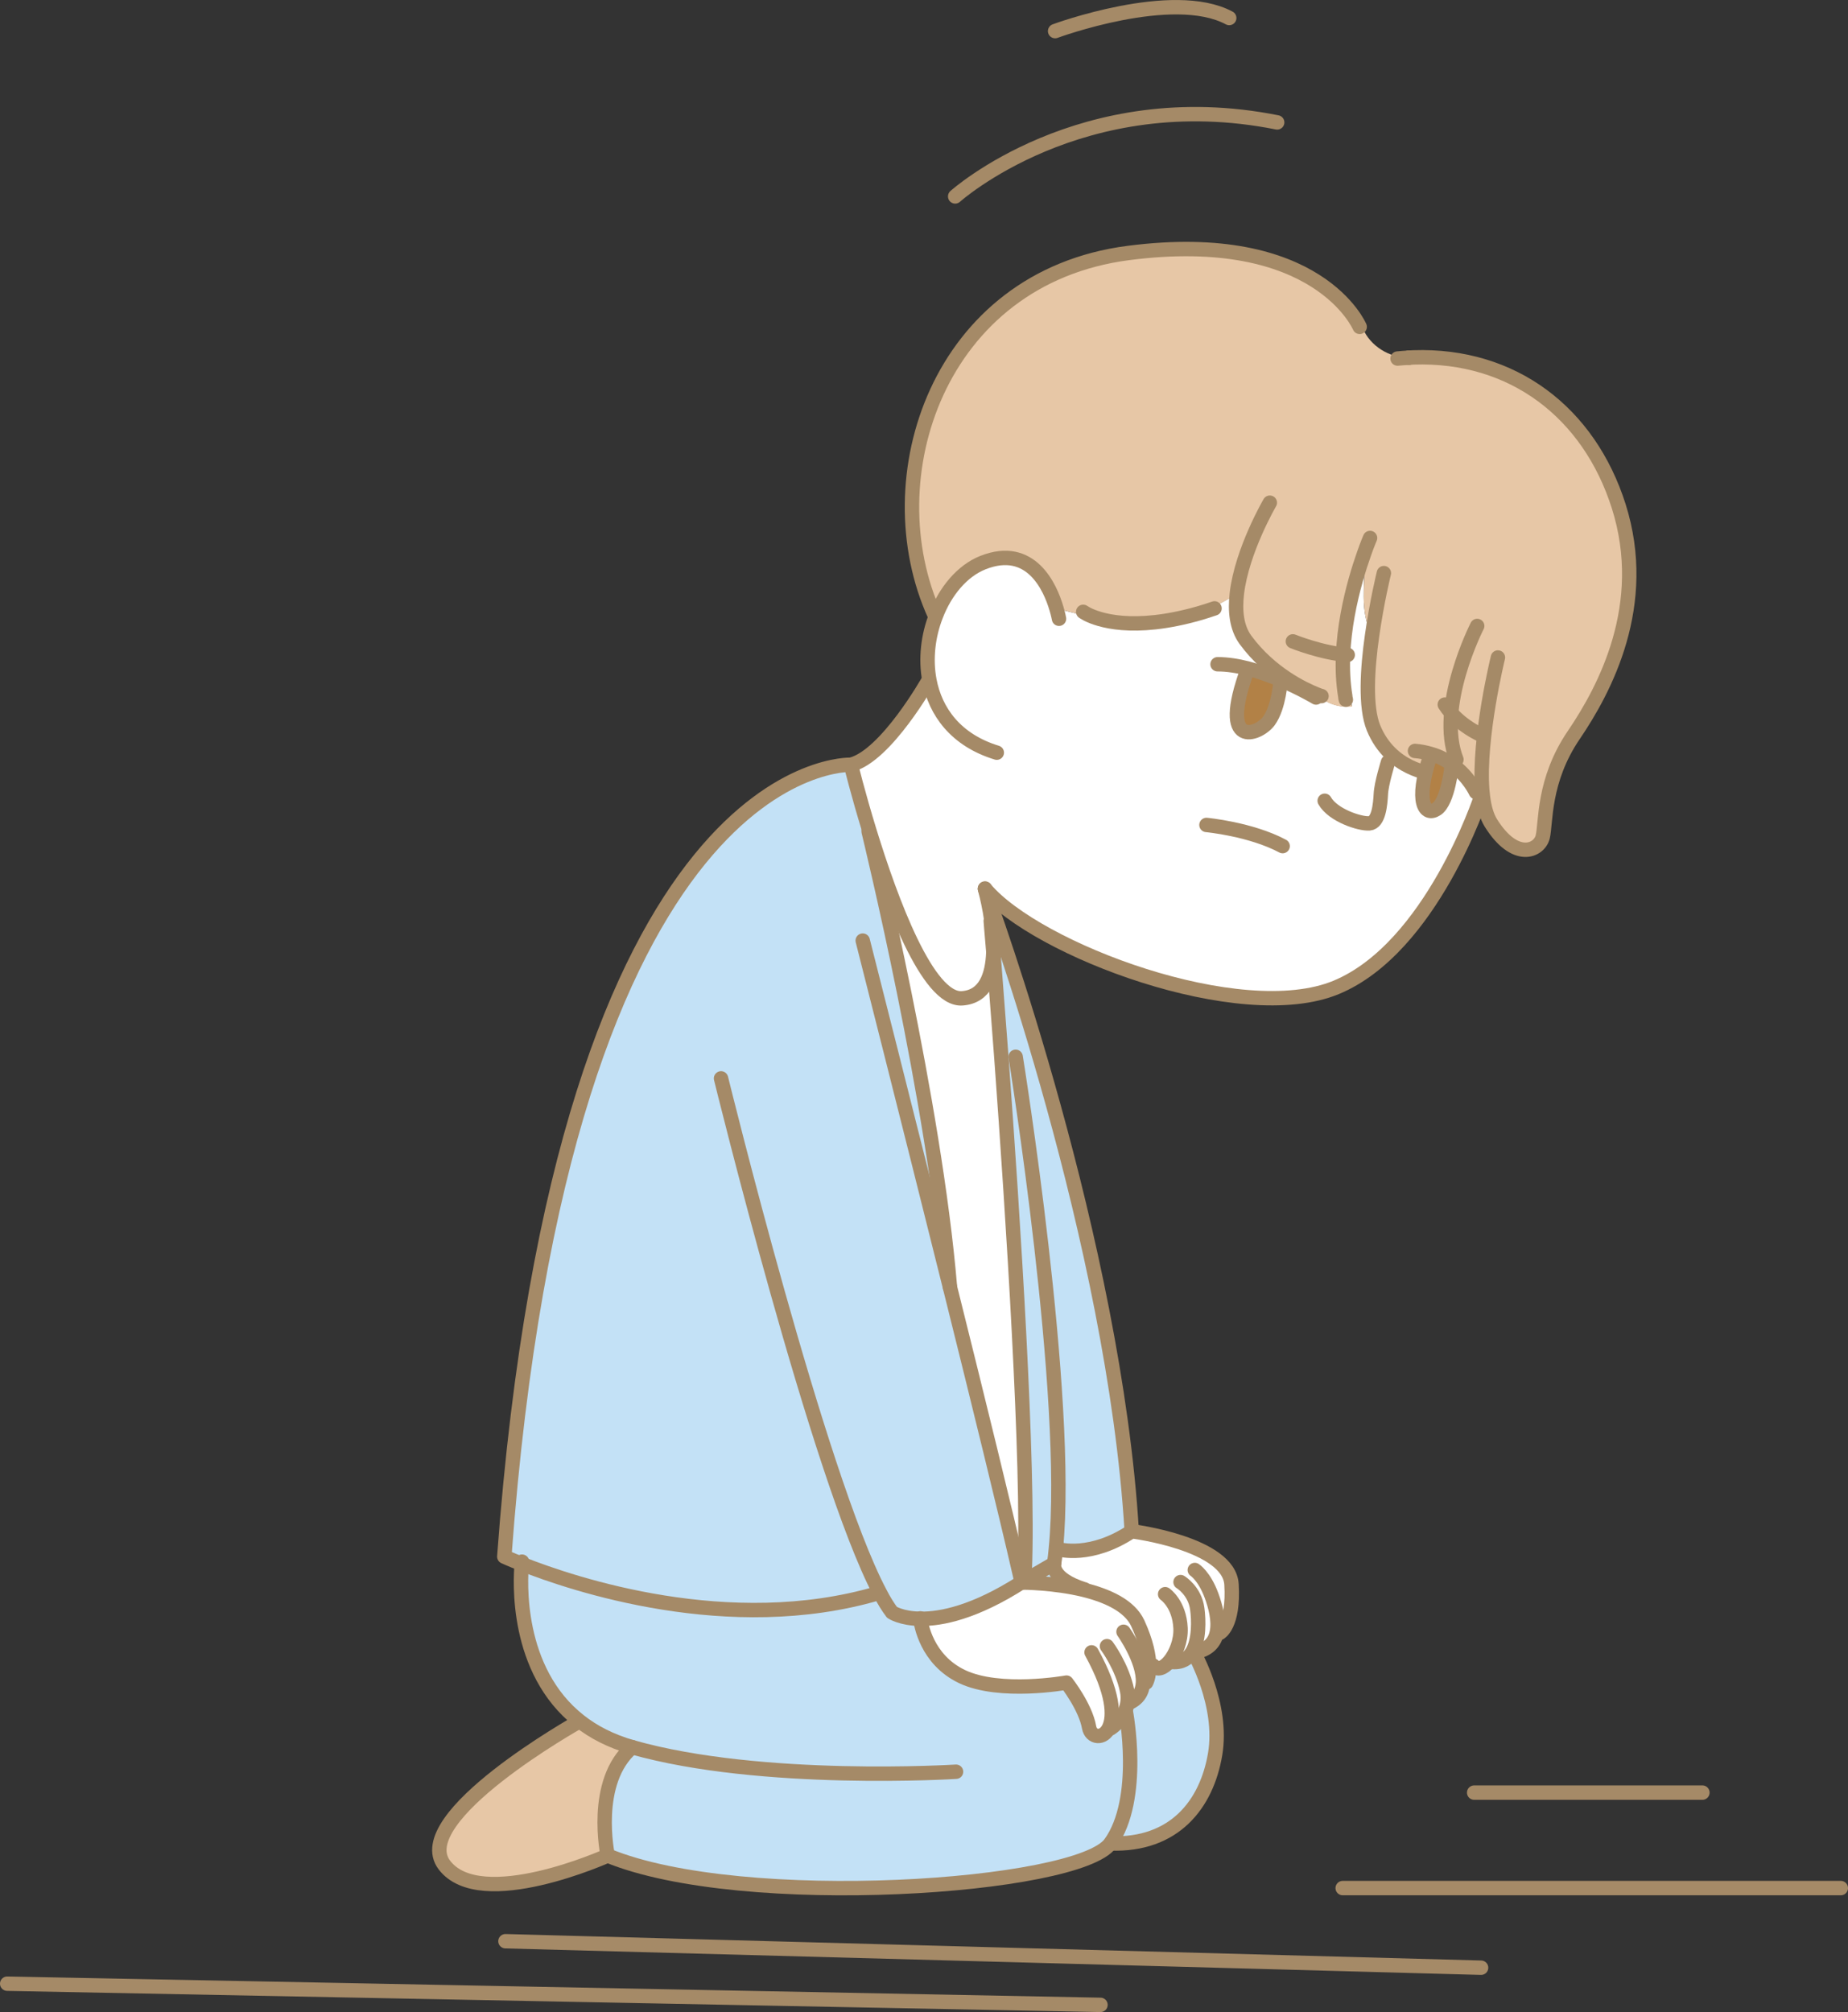 <?xml version="1.0" encoding="UTF-8"?><svg id="b" xmlns="http://www.w3.org/2000/svg" width="128.33" height="139.73" viewBox="0 0 128.33 139.73"><rect x="0" y="0" width="128.33" height="139.73" fill="#333333" stroke="none"/><defs><style>.d{fill:none;stroke:#a58a67;stroke-linecap:round;stroke-linejoin:round;}.e{fill:#e7c7a6;}.f{fill:#c3e1f6;}.g{fill:#fff;}.h{fill:#b28146;}</style></defs><g id="c"><line class="d" x1="35.1" y1="134.81" x2="102.85" y2="136.65"/><line class="d" x1=".5" y1="137.76" x2="76.42" y2="139.23"/><line class="d" x1="93.24" y1="131.12" x2="127.83" y2="131.12"/><line class="d" x1="102.37" y1="124.49" x2="118.22" y2="124.49"/><path class="f" d="M98.17,24.82c-.11.01-.21.02-.32.02l.32-.02Z"/><path class="g" d="M73.36,42.25c.69.19,1.38.36,2.07.5l.06-.11c.76.39,3.17,1.26,7.78-.06.92-.37,1.79-.83,2.63-1.36-.14,1.22-.02,2.37.6,3.22,1.73,2.35,4.08,3.44,4.94,3.78.64.62,1.56.94,2.45.83-.05-.28-.23-.55-.47-.7-.62-3.74.61-7.94,1.3-9.89.08.98-.03,1.98-.02,2.97,0,.93.15,1.91.58,2.71-.33,2.31-.49,4.96.1,6.41,1.2,2.93,4.08,3.18,4.08,3.18h0c.34.03.67.13,1.02.14.45,0,.98-.31.92-.75.36.64.9,1.29,1.54,1.73.02.17.03.33.05.48l-.16.02s-3.43,10.48-10.05,13.22c-6.62,2.75-20.83-2.62-24.39-6.86,0,0,0,0,0,.02.07.25.65,2.42.58,4.37v.02c-.06,1.62-.56,3.09-2.17,3.2-2.39.16-4.94-6.76-6.43-11.61-.8-2.6-1.29-4.61-1.29-4.61,2.45-.63,5.39-5.86,5.39-5.86h.06c-.28-1.5-.09-3.09.45-4.48.65-1.71,1.83-3.13,3.27-3.7,3.33-1.32,4.67,1.72,5.1,3.18Z"/><path class="e" d="M75.49,42.64l-.06.11c-.7-.14-1.39-.31-2.07-.5-.43-1.46-1.76-4.5-5.1-3.18-1.44.57-2.62,1.99-3.27,3.7l-.09-.03c-4.32-9.53.24-23.46,13.44-25.16,13.19-1.71,16.07,5.13,16.07,5.13l.22.08c.52,1.25,1.86,2.06,3.2,2.06h.02c.11,0,.21,0,.32-.02,6.9-.23,12.19,3.84,14.25,10.34,2.16,6.84-.96,12.7-3.12,15.88-2.16,3.17-1.92,6.11-2.16,7.08-.24.98-1.92,1.71-3.6-.97-.28-.45-.46-1.08-.55-1.81-.02-.16-.04-.32-.05-.48-.64-.44-1.18-1.09-1.54-1.73.06.44-.47.75-.92.75-.34-.01-.68-.12-1.02-.13h0s-2.88-.26-4.08-3.19c-.59-1.45-.43-4.1-.1-6.41-.43-.8-.58-1.78-.58-2.71,0-.99.1-1.99.02-2.97-.69,1.95-1.92,6.15-1.3,9.89.24.16.42.42.47.7-.89.11-1.81-.21-2.45-.83-.86-.34-3.21-1.43-4.94-3.78-.63-.85-.75-2.01-.6-3.22-.84.53-1.71.98-2.63,1.36-4.6,1.33-7.02.45-7.78.06Z"/><path class="g" d="M75.28,110.37c-2.38-.76-2.08-1.79-2.08-1.79.04-.32.09-.65.12-1l.24.02s2.19.63,5.03-1.26c0,0,6.77.84,6.93,3.7.17,2.85-.82,3.36-.82,3.36l-.21-.05c-.14.69-.59,1.24-1.61,1.39l-.1-.02c-.27.45-.71.74-1.39.69l-.19-.04c-.4.47-.85.65-1.12.29h-.29c-.01-.66-.18-1.63-.79-2.94-.56-1.23-2.13-1.92-3.74-2.32v-.04Z"/><path class="f" d="M79.58,116.84s.22-.37.21-1.17h.29c.27.35.73.17,1.12-.31l.19.04c.67.06,1.11-.23,1.39-.69l.1.02s2.08,3.61,1.49,7.08c-.59,3.47-2.82,6.34-7.26,6.19,2.23-3.11,1.07-9.15,1.07-9.15l-.06-.03c.07-.17.13-.36.16-.57h.06c.71-.28.98-.81,1.02-1.42h.22Z"/><path class="f" d="M43.91,121.33c-1.49-.42-2.7-1.06-3.68-1.83-4.47-3.52-4.1-9.79-4-10.89,3.56,1.41,14.4,5.06,24.71,2.04l.14-.07c.29.57.58,1.03.85,1.39,0,0,.63.43,1.97.45.04.33.42,2.82,2.89,4,2.64,1.26,7.26.42,7.26.42,0,0,1.32,1.68,1.57,3.11.13.73.98.85,1.38.03l.11.06s.67-.42,1.01-1.2l.06.03s1.16,6.04-1.07,9.15c-2.23,3.1-25.54,4.71-34.91.85,0,0-1.1-5.14,1.71-7.53Z"/><path class="f" d="M75.28,110.37v.04c-2.07-.5-4.2-.51-4.33-.51l2.25-1.31s-.3,1.03,2.08,1.79Z"/><path class="f" d="M73.2,108.58l-2.25,1.31h0c-.05-.23-.11-.48-.17-.74l.39-.09c.31-7.3-.82-24.67-1.62-35.6l.99-.07s3.83,23.68,2.79,34.19c-.03.35-.07.69-.12,1Z"/><path class="g" d="M69.54,73.46c.8,10.93,1.93,28.3,1.62,35.6l-.39.09c-.93-4.06-2.84-11.86-4.81-19.76h.02c-1.09-12.92-5.52-31.1-5.65-31.66l.05-.02c1.49,4.85,4.04,11.77,6.43,11.61,1.61-.11,2.11-1.58,2.17-3.2.13,1.69.33,4.26.56,7.34Z"/><path class="g" d="M77,119.98c-.39.82-1.25.7-1.38-.03-.25-1.43-1.57-3.11-1.57-3.11,0,0-4.62.84-7.26-.42-2.47-1.18-2.85-3.67-2.89-4,1.46.02,3.78-.45,7.03-2.53h0c.13,0,2.26.01,4.32.51,1.61.4,3.17,1.09,3.74,2.32.6,1.31.78,2.28.79,2.95.01.8-.21,1.17-.21,1.17h-.22c-.03.61-.31,1.14-1.02,1.43h-.06c-.03.2-.09.39-.16.56-.34.79-1.01,1.2-1.01,1.2l-.11-.06Z"/><path class="f" d="M68.98,66.11c.07-1.95-.51-4.12-.58-4.37.3.81,8.99,24.54,10.19,44.61-2.84,1.89-5.03,1.26-5.03,1.26l-.24-.02c1.04-10.51-2.79-34.19-2.79-34.19l-.99.07c-.23-3.08-.43-5.65-.56-7.34v-.02Z"/><path class="f" d="M61.09,110.59l-.14.07c-10.31,3.02-21.15-.63-24.71-2.04-.78-.31-1.22-.51-1.22-.51,4.09-55.84,24.07-54.99,24.07-54.99,0,0,.49,2.01,1.29,4.61l-.05.02c.13.56,4.57,18.74,5.65,31.66h-.02c1.97,7.91,3.89,15.7,4.81,19.76.06.26.12.51.17.74-3.25,2.08-5.57,2.55-7.03,2.53-1.34-.02-1.97-.45-1.97-.45-.27-.36-.56-.82-.85-1.39Z"/><path class="e" d="M43.91,121.33c-2.81,2.38-1.71,7.53-1.71,7.53,0,0-8.82,3.98-11.34.66-2.52-3.32,9.34-9.96,9.34-9.96l.04-.05c.97.77,2.18,1.4,3.68,1.83Z"/><path class="d" d="M73.54,42.97s-.05-.29-.18-.72c-.43-1.46-1.76-4.5-5.1-3.18-1.44.57-2.62,1.99-3.27,3.7-.54,1.39-.73,2.98-.45,4.47.41,2.18,1.83,4.16,4.68,5.03"/><path class="d" d="M75.22,42.49s.09.06.27.16c.76.39,3.17,1.26,7.78-.06.34-.1.7-.21,1.07-.34"/><path class="d" d="M88.18,34.91s-1.94,3.32-2.29,6.31c-.14,1.22-.02,2.37.6,3.22,1.73,2.35,4.08,3.44,4.94,3.78.21.09.34.12.34.12"/><path class="d" d="M95.14,37.36s-.18.41-.42,1.1c-.69,1.95-1.92,6.15-1.3,9.89,0,.08.02.16.04.24"/><path class="d" d="M96.1,39.8s-.49,1.99-.82,4.34c-.33,2.31-.49,4.96.1,6.41,1.2,2.93,4.08,3.18,4.08,3.18"/><path class="d" d="M102.58,43.47s-2.88,5.62-1.44,9.28"/><path class="d" d="M97.83,24.84c-.26.02-.51.03-.78.06"/><path class="d" d="M104.02,45.66s-1.37,5.57-1.09,9.2c.02.17.03.33.05.48.09.73.27,1.36.55,1.81,1.68,2.69,3.36,1.95,3.6.97.24-.97,0-3.91,2.16-7.08,2.16-3.18,5.28-9.04,3.12-15.88-2.06-6.5-7.35-10.57-14.25-10.34l-.32.02"/><path class="d" d="M94.42,22.7s-2.88-6.84-16.07-5.13c-13.2,1.71-17.76,15.64-13.44,25.16"/><path class="d" d="M68.4,61.71c3.55,4.24,17.77,9.61,24.39,6.86,6.62-2.75,10.05-13.22,10.05-13.22"/><path class="d" d="M68.98,66.11c.07-1.95-.51-4.12-.58-4.37"/><path class="d" d="M64.48,47.25s-2.94,5.24-5.39,5.86c0,0,.49,2.01,1.29,4.61,1.49,4.85,4.04,11.77,6.43,11.61,1.61-.11,2.11-1.58,2.17-3.2"/><path class="d" d="M59.09,53.11s-19.97-.84-24.07,54.99c0,0,.43.2,1.22.51,3.56,1.41,14.4,5.06,24.71,2.04"/><path class="d" d="M50.07,74.89s6.78,27.64,11.02,35.69c.29.57.58,1.03.85,1.39,0,0,.63.43,1.97.45,1.46.02,3.78-.45,7.03-2.53"/><path class="d" d="M68.4,61.71s0,0,0,.02c.3.81,8.99,24.54,10.19,44.61"/><path class="d" d="M60.32,57.72s0,0,0,.02c.13.56,4.57,18.74,5.65,31.66"/><path class="d" d="M68.8,63.95s.06.79.18,2.16v.02c.13,1.69.33,4.26.56,7.34.8,10.93,1.93,28.3,1.62,35.6"/><path class="d" d="M70.95,109.9c-.05-.23-.11-.48-.17-.74-.93-4.06-2.84-11.86-4.81-19.76-2.97-11.92-6.06-24.08-6.06-24.08"/><path class="d" d="M70.53,73.39s3.83,23.68,2.79,34.19c-.03.35-.07.69-.12,1l-2.25,1.31"/><path class="d" d="M73.56,107.6s2.19.63,5.03-1.26c0,0,6.77.84,6.93,3.7.17,2.85-.82,3.36-.82,3.36"/><path class="d" d="M36.25,108.45s0,.06-.02.17c-.1,1.1-.47,7.38,4,10.89.97.77,2.18,1.4,3.68,1.83,8.99,2.55,22.48,1.7,22.48,1.7"/><path class="d" d="M63.91,112.39s0,.01,0,.04c.04.33.42,2.82,2.89,4,2.64,1.26,7.26.42,7.26.42,0,0,1.32,1.68,1.57,3.11.13.73.98.85,1.38.03.38-.79.33-2.44-1.21-5.24"/><path class="d" d="M76.87,114.32s1.07,1.43,1.4,3.11c.06.3.06.58.02.83-.03.21-.09.4-.16.57-.34.79-1.01,1.2-1.01,1.2"/><path class="d" d="M70.95,109.9h0c.13,0,2.26.01,4.32.51,1.61.4,3.17,1.09,3.74,2.32.6,1.31.78,2.28.79,2.95.01.8-.21,1.17-.21,1.17"/><path class="d" d="M78.02,113.32s1.43,2.01,1.35,3.53c-.03.61-.31,1.14-1.02,1.43"/><path class="d" d="M80.91,110.71s.99.67,1.07,2.36c.04.89-.33,1.78-.77,2.31-.4.47-.85.65-1.12.29"/><path class="d" d="M81.98,109.87s.99.59,1.16,1.85c.11.81.14,2.18-.35,3.01-.27.45-.71.74-1.39.69"/><path class="d" d="M82.97,109.03s.66.42,1.16,1.77c.27.73.54,1.74.37,2.56-.14.69-.59,1.24-1.61,1.39,0,0,2.08,3.61,1.49,7.08-.59,3.47-2.82,6.34-7.26,6.19"/><path class="d" d="M73.2,108.58s-.3,1.03,2.08,1.79c0,0,.01,0,.02,0"/><path class="d" d="M78.18,118.86s1.16,6.04-1.07,9.15c-2.23,3.1-25.54,4.71-34.91.85,0,0-1.1-5.14,1.71-7.53"/><path class="d" d="M40.2,119.56s-11.86,6.64-9.34,9.96c2.52,3.32,11.34-.66,11.34-.66"/><path class="d" d="M97.83,24.84h.02"/><path class="h" d="M100.86,53.11l-.05.07s-.25,2.47-1.04,3c-.79.54-1.55-.44-.44-3.71l.03-.1c.59.18,1.09.44,1.5.74Z"/><path class="h" d="M88.93,47.22s-.1,1.86-.81,2.84c-.71.98-3.56,2.06-1.48-3.59v-.03c.8.2,1.59.49,2.29.79Z"/><path class="d" d="M96.39,52.92s-.47,1.51-.5,2.22c-.04.71-.14,1.99-.8,2.04-.66.05-2.53-.56-3.1-1.57"/><path class="d" d="M102.49,55.01s-.48-1.07-1.63-1.91c-.41-.3-.9-.57-1.5-.74-.34-.1-.7-.18-1.1-.21"/><path class="d" d="M100.81,53.18s-.25,2.47-1.04,3c-.79.54-1.55-.44-.44-3.71"/><path class="d" d="M91.39,48.44s-1.05-.63-2.47-1.23c-.7-.29-1.49-.58-2.29-.79-.7-.18-1.41-.29-2.08-.29"/><path class="d" d="M88.93,47.22s-.1,1.86-.81,2.84c-.71.98-3.56,2.06-1.48-3.59"/><path class="d" d="M103.01,51.11s-1.74-.7-2.68-2.18"/><path class="d" d="M89.78,44.54s2.02.82,3.81.94"/><path class="d" d="M83.78,57.29s3.08.29,5.29,1.47"/><path class="d" d="M66.33,13.64s8.76-7.86,22.36-5.14"/><path class="d" d="M73.27,2.16s8.16-3.02,12.09-.91"/></g></svg>